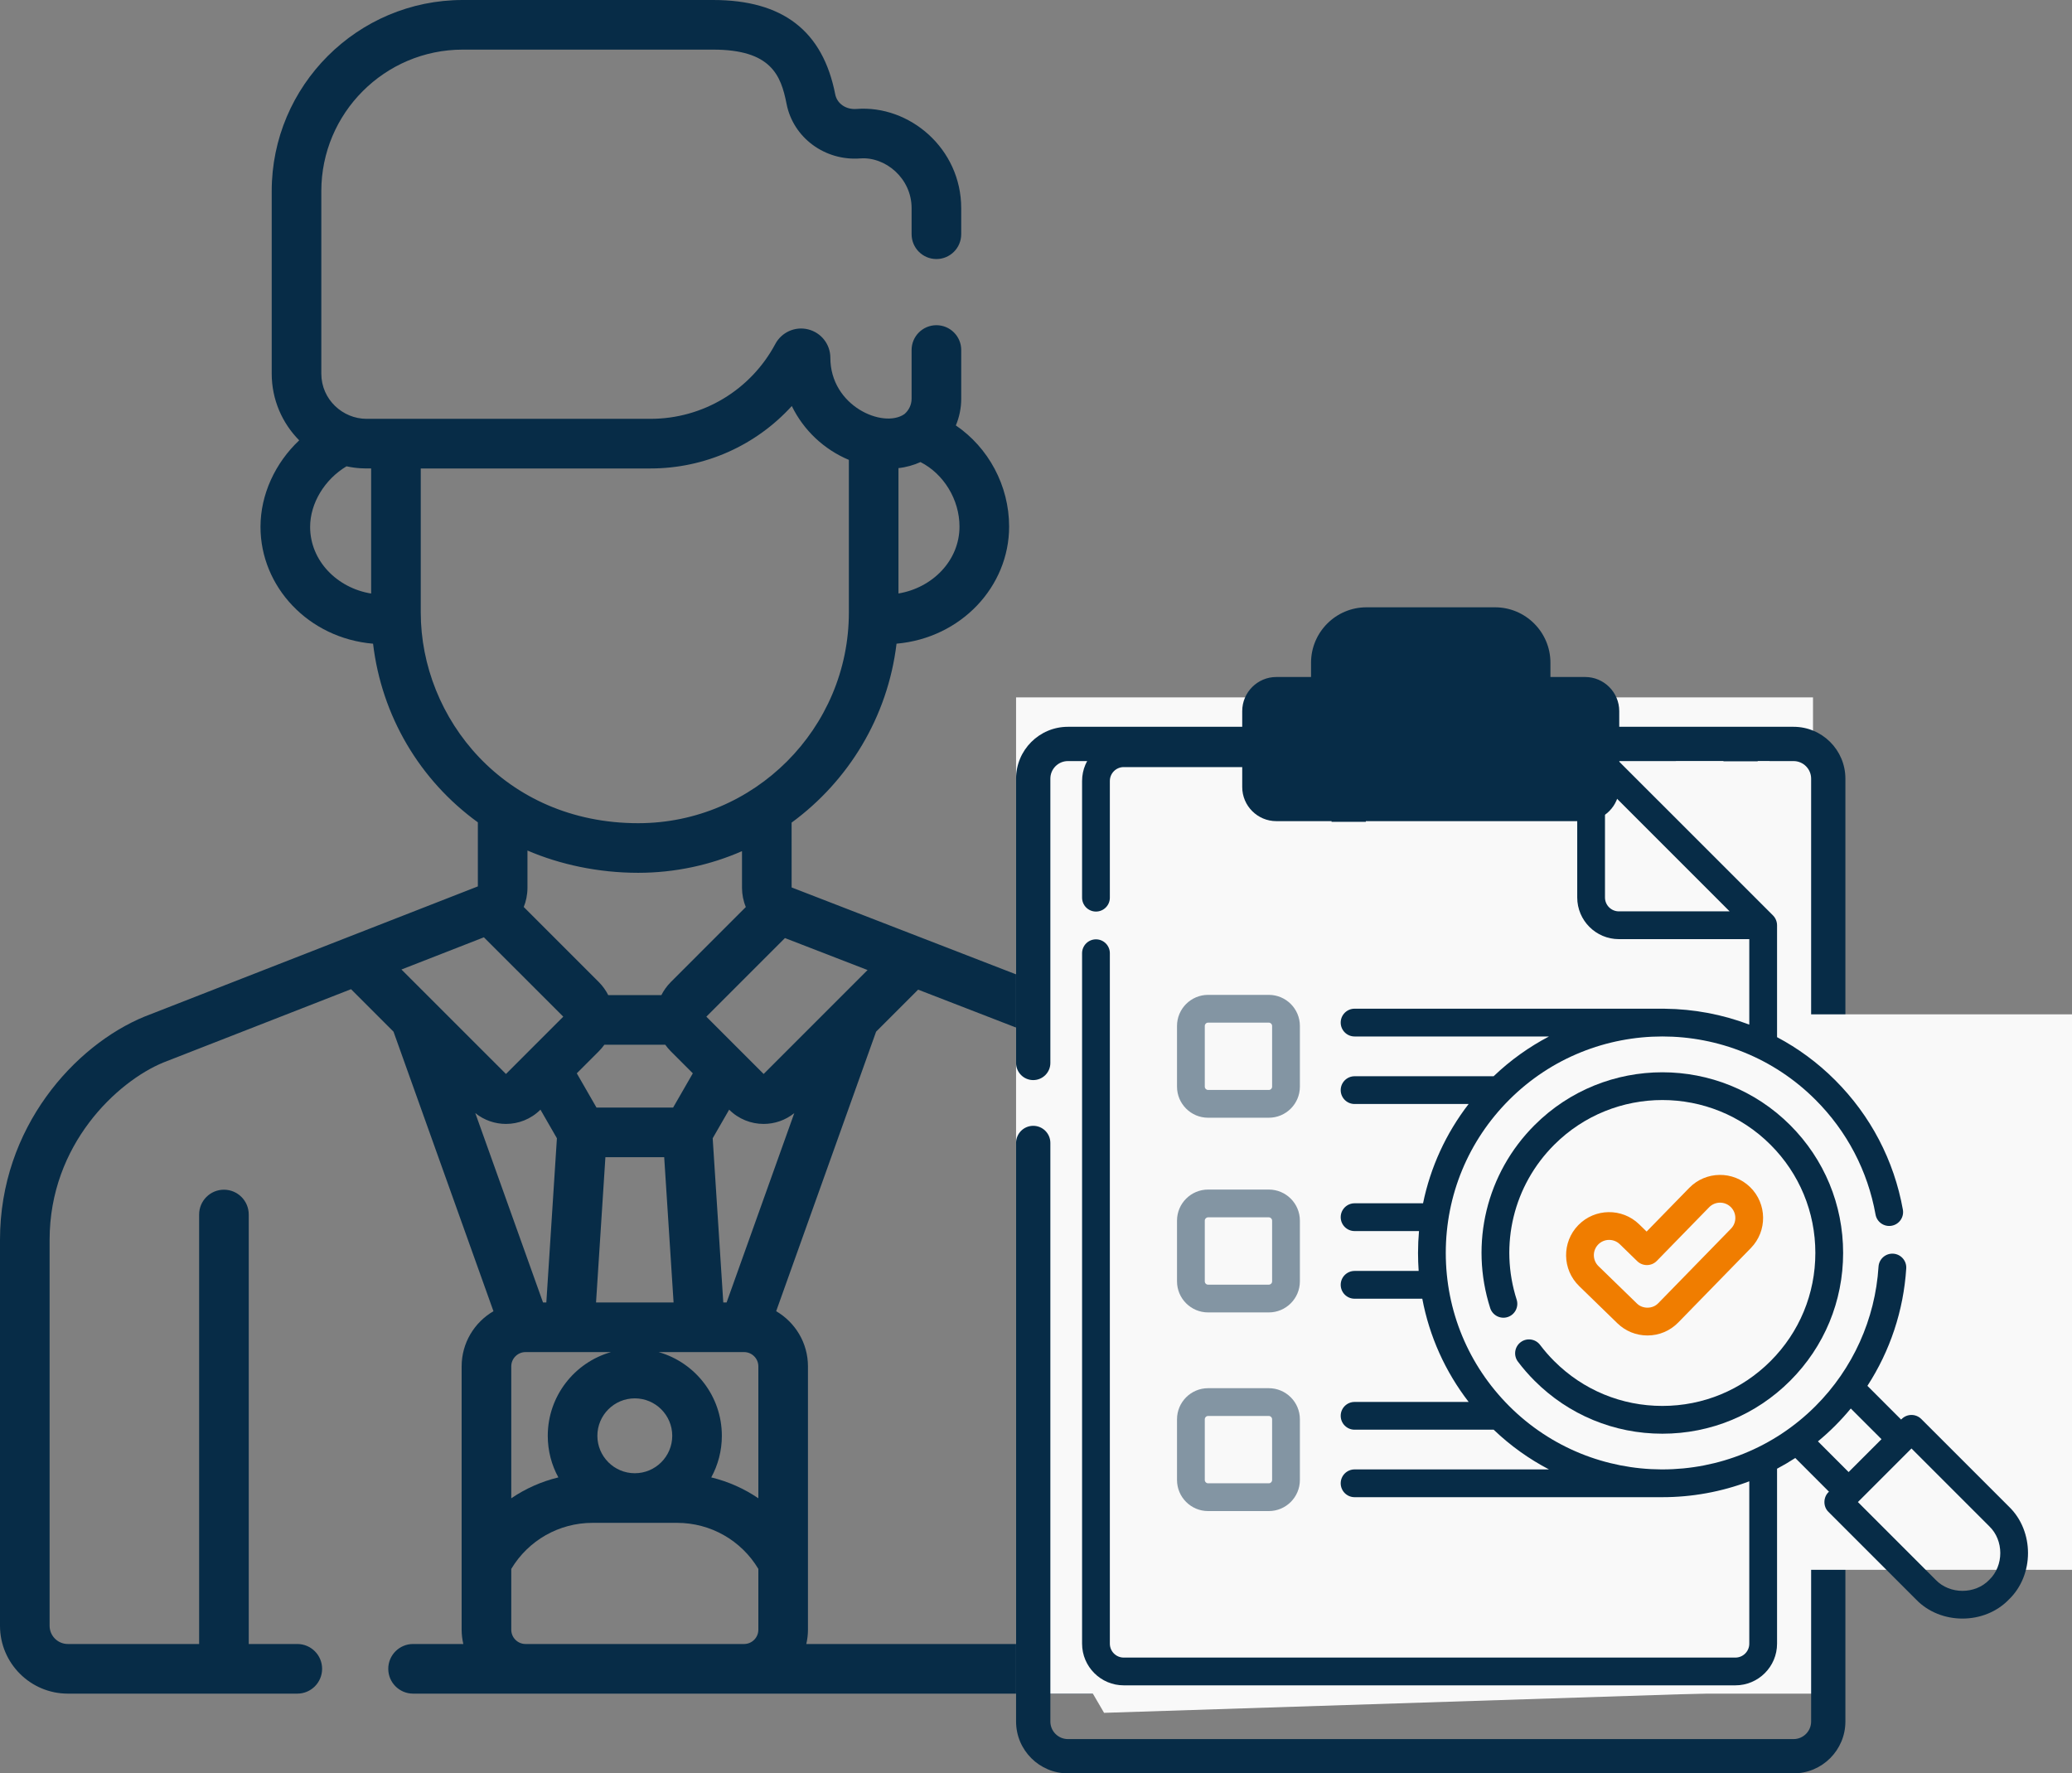 <svg class="usp-w-vector__image" xmlns="http://www.w3.org/2000/svg" width="104" height="89" viewBox="0 0 104 89" fill="none"><rect x="0" y="0" width="104" height="89" fill="#808080" stroke="none"/><path d="M58.809 80.019H69.493C69.81 80.019 70.135 79.892 70.374 79.654L78.772 71.255C78.993 71.035 79.137 70.717 79.137 70.375V49.343C79.137 48.087 78.115 47.065 76.858 47.065H58.809C57.552 47.065 56.53 48.087 56.53 49.343V77.74C56.53 78.997 57.552 80.019 58.809 80.019ZM70.738 75.768V71.62H74.886L70.738 75.768ZM59.02 49.555H76.647V69.13H70.526C69.27 69.13 68.248 70.152 68.248 71.408V77.529H59.02V49.555Z" fill="#072C47"></path><path d="M63.197 55.668H72.47C73.157 55.668 73.715 55.11 73.715 54.423C73.715 53.735 73.157 53.178 72.47 53.178H63.197C62.509 53.178 61.952 53.735 61.952 54.423C61.952 55.11 62.509 55.668 63.197 55.668Z" fill="#072C47"></path><path d="M63.197 60.808H72.47C73.157 60.808 73.715 60.25 73.715 59.562C73.715 58.875 73.157 58.317 72.47 58.317H63.197C62.509 58.317 61.952 58.875 61.952 59.562C61.952 60.25 62.509 60.808 63.197 60.808Z" fill="#072C47"></path><path d="M73.715 64.702C73.715 64.015 73.157 63.457 72.47 63.457H63.197C62.509 63.457 61.952 64.015 61.952 64.702C61.952 65.39 62.509 65.947 63.197 65.947H72.47C73.157 65.947 73.715 65.39 73.715 64.702Z" fill="#072C47"></path><path d="M3.405 84.999H14.923C15.611 84.999 16.168 84.441 16.168 83.753C16.168 83.066 15.611 82.508 14.923 82.508H12.485V60.953C12.485 60.266 11.928 59.708 11.24 59.708C10.553 59.708 9.995 60.266 9.995 60.953V82.508H3.405C2.9 82.508 2.49 82.098 2.49 81.594V62.225C2.49 57.425 5.895 54.278 8.19 53.328L17.619 49.645L19.752 51.778L24.768 65.806C23.815 66.362 23.171 67.394 23.171 68.575V81.791C23.171 82.038 23.202 82.277 23.255 82.508H20.734C20.046 82.508 19.488 83.066 19.488 83.753C19.488 84.441 20.046 84.999 20.734 84.999C23.194 84.999 76.371 84.999 78.799 84.999C81.731 84.999 84.117 82.613 84.117 79.68V47.403C84.117 44.47 81.731 42.084 78.799 42.084H73.715C73.715 39.04 71.457 37.187 69.049 37.187H66.617C64.251 37.187 61.952 38.996 61.952 42.084H56.868C53.935 42.084 51.55 44.47 51.55 47.403V49.114C44.342 46.322 46.946 47.331 39.734 44.538L39.733 41.285C42.584 39.197 44.559 35.984 45 32.305C48.239 32.021 50.651 29.438 50.651 26.428C50.651 24.366 49.605 22.459 47.977 21.351C48.15 20.937 48.247 20.483 48.247 20.006V17.566C48.247 16.878 47.689 16.321 47.002 16.321C46.314 16.321 45.756 16.878 45.756 17.566V20.006C45.756 20.319 45.614 20.599 45.392 20.785C44.33 21.518 41.678 20.386 41.678 17.956C41.678 17.281 41.22 16.695 40.565 16.531C39.898 16.364 39.225 16.683 38.916 17.262C37.676 19.581 35.276 21.02 32.652 21.02C31.133 21.02 19.964 21.02 18.397 21.02C17.205 21.02 16.128 20.052 16.128 18.751V9.591C16.128 5.676 19.313 2.49 23.229 2.49H35.789C38.705 2.49 39.199 3.778 39.48 5.213C39.812 6.911 41.407 8.086 43.179 7.951C44.431 7.854 45.756 8.939 45.756 10.448V11.755C45.756 12.443 46.314 13.001 47.001 13.001C47.689 13.001 48.246 12.443 48.246 11.755V10.448C48.246 7.452 45.65 5.263 42.988 5.468C42.462 5.509 42.014 5.2 41.923 4.736C41.3 1.549 39.294 0 35.789 0H23.229C17.94 0 13.638 4.303 13.638 9.591V18.751C13.638 20.055 14.165 21.238 15.018 22.099C13.813 23.235 13.075 24.815 13.075 26.444C13.075 29.442 15.478 32.029 18.725 32.306C19.154 35.92 21.059 39.153 23.985 41.271V44.486C22.429 45.093 8.872 50.388 7.273 51.013C7.266 51.015 7.259 51.018 7.252 51.021C3.759 52.459 1.35325e-08 56.578 1.35325e-08 62.225V81.594C-0 83.471 1.527 84.999 3.405 84.999ZM64.442 41.852C64.442 40.653 65.418 39.677 66.617 39.677H69.049C70.249 39.677 71.225 40.653 71.225 41.852V42.084H64.442V41.852H64.442ZM54.039 47.403C54.039 45.843 55.308 44.575 56.868 44.575H78.798C80.358 44.575 81.627 45.843 81.627 47.403V79.68C81.627 81.24 80.358 82.509 78.798 82.509H56.868C55.313 82.509 54.039 81.238 54.039 79.68C54.039 78.338 54.039 48.793 54.039 47.403ZM45.097 23.493L45.098 23.493C45.467 23.456 45.882 23.338 46.202 23.19C47.361 23.78 48.16 25.065 48.16 26.428C48.16 28.13 46.807 29.501 45.097 29.785V23.493ZM18.629 29.788C16.918 29.511 15.566 28.141 15.566 26.444C15.566 25.252 16.3 24.055 17.392 23.403C17.936 23.52 18.318 23.511 18.629 23.511V29.788ZM23.857 55.864C24.304 56.225 24.85 56.407 25.396 56.407C26.023 56.407 26.65 56.168 27.127 55.691L27.953 57.127L27.422 65.368H27.256L23.857 55.864ZM33.785 55.587H29.94L28.951 53.867L30.062 52.756C30.149 52.668 30.261 52.538 30.335 52.433H33.392C33.469 52.543 33.579 52.671 33.663 52.756L34.775 53.867L33.785 55.587ZM33.809 65.368H29.917L30.387 58.077H33.338L33.809 65.368ZM33.663 49.293C33.663 49.293 33.663 49.294 33.663 49.294C33.471 49.486 33.301 49.731 33.197 49.942H30.529C30.423 49.728 30.254 49.485 30.062 49.293L26.288 45.519C26.398 45.258 26.475 44.903 26.475 44.566V42.686C28.1 43.385 30.027 43.804 32.034 43.804C33.868 43.804 35.645 43.418 37.243 42.717L37.244 44.576C37.245 44.883 37.309 45.219 37.435 45.521L33.663 49.293ZM30.666 67.858C28.837 68.38 27.494 70.065 27.494 72.059C27.494 72.815 27.686 73.526 28.026 74.147C27.175 74.353 26.376 74.709 25.662 75.195V68.575C25.662 68.18 25.983 67.859 26.377 67.858C26.377 67.858 26.378 67.858 26.379 67.858C26.379 67.858 26.333 67.858 30.666 67.858ZM31.863 70.18C32.899 70.18 33.742 71.023 33.742 72.059C33.742 73.095 32.899 73.938 31.863 73.938C30.827 73.938 29.984 73.095 29.984 72.059C29.984 71.023 30.827 70.18 31.863 70.18ZM38.064 81.791C38.064 82.185 37.745 82.506 37.352 82.508H26.374C25.981 82.506 25.662 82.185 25.662 81.791V78.739C26.521 77.307 28.058 76.428 29.741 76.428H33.985C35.667 76.428 37.205 77.307 38.064 78.739V81.791H38.064ZM38.064 75.195C37.35 74.709 36.55 74.353 35.7 74.147C36.039 73.526 36.232 72.815 36.232 72.059C36.232 70.065 34.889 68.379 33.059 67.858H37.339C37.342 67.858 37.344 67.858 37.347 67.858C37.347 67.858 37.348 67.858 37.348 67.858C37.743 67.859 38.064 68.18 38.064 68.575V75.195H38.064ZM35.772 57.127L36.599 55.691C36.599 55.691 36.599 55.691 36.599 55.691C37.076 56.168 37.703 56.407 38.33 56.407C38.876 56.407 39.421 56.225 39.868 55.864L36.47 65.368H36.304L35.772 57.127ZM46.084 49.668L51.549 51.784V79.68C51.549 80.665 51.826 81.65 52.367 82.508H40.471C40.524 82.277 40.554 82.038 40.554 81.791C40.554 80.319 40.554 70.021 40.554 68.575C40.554 67.394 39.911 66.362 38.958 65.806L43.974 51.777L46.084 49.668ZM43.546 48.684L38.33 53.9C34.87 50.441 39.351 54.922 35.454 51.024L39.399 47.079C41.915 48.053 41.049 47.718 43.546 48.684ZM21.119 30.741V23.511H32.652C35.382 23.511 37.945 22.355 39.743 20.377C40.34 21.605 41.37 22.562 42.607 23.081V30.741C42.607 36.552 37.868 41.314 32.034 41.314C25.313 41.314 21.119 36.04 21.119 30.741ZM24.288 47.041L28.272 51.024C24.391 54.905 28.839 50.457 25.396 53.9L20.15 48.657L24.288 47.041Z" fill="#072C47"></path><rect x="51" y="35" width="40" height="50" fill="#F9F9F9"></rect><path d="M90.025 36.476H81.275V35.689C81.275 34.745 80.507 33.977 79.563 33.977H77.821V33.26C77.821 31.727 76.574 30.479 75.041 30.479H68.586C67.053 30.479 65.805 31.727 65.805 33.26V33.977H64.063C63.119 33.977 62.351 34.745 62.351 35.689V36.476H53.602C52.167 36.476 51 37.643 51 39.077V53.347C51 53.822 51.385 54.207 51.86 54.207C52.336 54.207 52.721 53.822 52.721 53.347V39.077C52.721 38.592 53.116 38.197 53.602 38.197H55.4V82.37C55.4 83.505 56.324 84.428 57.459 84.428H77.211C77.686 84.428 78.072 84.043 78.072 83.568C78.072 83.093 77.686 82.707 77.211 82.707H68.555V41.211H79.563C80.507 41.211 81.275 40.443 81.275 39.498V38.197H86.505V82.37C86.505 82.556 86.354 82.707 86.168 82.707H81.226C80.751 82.707 80.366 83.093 80.366 83.568C80.366 84.043 80.751 84.428 81.226 84.428H86.168C87.303 84.428 88.226 83.505 88.226 82.37V38.197H90.025C90.51 38.197 90.906 38.592 90.906 39.077V86.399C90.906 86.885 90.51 87.28 90.025 87.28H53.602C53.116 87.28 52.721 86.885 52.721 86.399V57.362C52.721 56.887 52.336 56.502 51.861 56.502C51.385 56.502 51 56.887 51 57.362V86.399C51 87.834 52.167 89.001 53.602 89.001H90.025C91.459 89.001 92.626 87.834 92.626 86.399V39.077C92.626 37.643 91.459 36.476 90.025 36.476ZM66.835 82.707H57.459C57.273 82.707 57.121 82.556 57.121 82.37V38.197H62.351V39.498C62.351 40.443 63.119 41.211 64.063 41.211H66.835V82.707ZM79.554 39.49H64.072V35.698H69.038C69.513 35.698 69.898 35.312 69.898 34.837C69.898 34.362 69.513 33.977 69.038 33.977H67.526V33.26C67.526 32.675 68.002 32.2 68.586 32.2H75.041C75.625 32.2 76.1 32.675 76.1 33.26V33.977H74.589C74.114 33.977 73.728 34.362 73.728 34.837C73.728 35.312 74.114 35.698 74.589 35.698H79.554V39.49Z" fill="#072C47"></path><path d="M61.485 49.009L60.735 48.259C60.4 47.923 59.855 47.923 59.519 48.259C59.183 48.595 59.183 49.14 59.519 49.476L60.877 50.834C61.038 50.995 61.257 51.086 61.485 51.086C61.713 51.086 61.932 50.995 62.093 50.834L65.039 47.888C65.375 47.552 65.375 47.008 65.039 46.672C64.703 46.336 64.158 46.336 63.822 46.672L61.485 49.009Z" fill="#072C47"></path><path d="M71.291 48.434H83.845C84.32 48.434 84.705 48.049 84.705 47.574C84.705 47.098 84.32 46.713 83.845 46.713H71.291C70.816 46.713 70.431 47.098 70.431 47.574C70.431 48.049 70.816 48.434 71.291 48.434Z" fill="#072C47"></path><path d="M71.291 51.694H77.568C78.043 51.694 78.428 51.309 78.428 50.834C78.428 50.359 78.043 49.973 77.568 49.973H71.291C70.816 49.973 70.431 50.359 70.431 50.834C70.431 51.309 70.816 51.694 71.291 51.694Z" fill="#072C47"></path><path d="M63.822 55.301L61.485 57.638L60.735 56.889C60.399 56.553 59.855 56.553 59.519 56.889C59.183 57.224 59.183 57.769 59.519 58.105L60.877 59.463C61.044 59.631 61.265 59.715 61.485 59.715C61.705 59.715 61.925 59.631 62.093 59.463L65.039 56.518C65.375 56.182 65.375 55.637 65.039 55.301C64.703 54.965 64.158 54.965 63.822 55.301Z" fill="#072C47"></path><path d="M71.291 57.063H83.845C84.32 57.063 84.705 56.678 84.705 56.203C84.705 55.728 84.32 55.343 83.845 55.343H71.291C70.816 55.343 70.431 55.728 70.431 56.203C70.431 56.678 70.816 57.063 71.291 57.063Z" fill="#072C47"></path><path d="M71.291 60.324H74.455C74.93 60.324 75.315 59.938 75.315 59.463C75.315 58.988 74.93 58.603 74.455 58.603H71.291C70.816 58.603 70.431 58.988 70.431 59.463C70.431 59.938 70.816 60.324 71.291 60.324Z" fill="#072C47"></path><path d="M63.822 63.931L61.485 66.267L60.735 65.518C60.399 65.182 59.855 65.182 59.519 65.518C59.183 65.854 59.183 66.399 59.519 66.735L60.877 68.093C61.044 68.261 61.265 68.345 61.485 68.345C61.705 68.345 61.925 68.261 62.093 68.093L65.039 65.147C65.375 64.811 65.375 64.266 65.039 63.931C64.703 63.595 64.158 63.595 63.822 63.931Z" fill="#072C47"></path><path d="M71.291 65.693H83.845C84.32 65.693 84.705 65.308 84.705 64.832C84.705 64.357 84.32 63.972 83.845 63.972H71.291C70.816 63.972 70.431 64.357 70.431 64.832C70.431 65.308 70.816 65.693 71.291 65.693Z" fill="#072C47"></path><path d="M71.291 68.953H81.226C81.701 68.953 82.087 68.568 82.087 68.093C82.087 67.617 81.701 67.232 81.226 67.232H71.291C70.816 67.232 70.431 67.617 70.431 68.093C70.431 68.568 70.816 68.953 71.291 68.953Z" fill="#072C47"></path><path d="M63.822 72.56L61.485 74.897L60.735 74.147C60.399 73.811 59.855 73.811 59.519 74.147C59.183 74.483 59.183 75.028 59.519 75.364L60.877 76.722C61.044 76.89 61.265 76.974 61.485 76.974C61.705 76.974 61.925 76.89 62.093 76.722L65.039 73.777C65.375 73.441 65.375 72.896 65.039 72.56C64.703 72.224 64.158 72.224 63.822 72.56Z" fill="#072C47"></path><path d="M84.705 73.462C84.705 72.987 84.32 72.601 83.845 72.601H71.291C70.816 72.601 70.431 72.987 70.431 73.462C70.431 73.937 70.816 74.322 71.291 74.322H83.845C84.32 74.322 84.705 73.937 84.705 73.462Z" fill="#072C47"></path><path d="M71.291 75.862C70.816 75.862 70.431 76.247 70.431 76.722C70.431 77.197 70.816 77.582 71.291 77.582H74.455C74.93 77.582 75.315 77.197 75.315 76.722C75.315 76.247 74.93 75.862 74.455 75.862H71.291Z" fill="#072C47"></path><path d="M57.349 38.208H55.417L53.484 82.651L55.417 85.963L89.646 84.859L88.818 38.208H84.125L82.193 40.969L80.26 41.245H70.323H66.734H62.318V38.208H57.349Z" fill="#F9F9F9"></path><path d="M89.646 50.906H104V78.786H89.922L89.646 50.906Z" fill="#F9F9F9"></path><path d="M82.69 67.024C83.277 67.024 83.827 66.793 84.237 66.372L87.883 62.635C88.715 61.782 88.697 60.41 87.844 59.578C86.991 58.746 85.62 58.764 84.788 59.617L82.649 61.809L82.275 61.445C81.42 60.614 80.049 60.633 79.218 61.488C78.387 62.342 78.406 63.713 79.261 64.544L81.183 66.413C81.589 66.807 82.124 67.024 82.69 67.024ZM80.218 62.459C80.513 62.156 81 62.15 81.303 62.444L82.177 63.294C82.452 63.562 82.893 63.556 83.161 63.281L85.786 60.59C86.081 60.287 86.568 60.281 86.871 60.576C87.174 60.872 87.18 61.359 86.885 61.662L83.239 65.399C82.958 65.7 82.445 65.707 82.155 65.413L80.233 63.545C79.929 63.25 79.922 62.763 80.218 62.459Z" fill="#F07D00"></path><path d="M77.302 67.499C77.071 67.191 76.634 67.13 76.326 67.362C76.019 67.594 75.958 68.031 76.19 68.338C76.443 68.674 76.724 68.997 77.024 69.296C78.737 71.01 81.016 71.954 83.439 71.954C85.863 71.954 88.141 71.01 89.855 69.296C91.568 67.583 92.512 65.305 92.512 62.882C92.512 60.459 91.568 58.181 89.855 56.468C86.317 52.931 80.561 52.931 77.024 56.468C74.612 58.879 73.759 62.397 74.797 65.648C74.914 66.014 75.306 66.217 75.673 66.1C76.039 65.983 76.242 65.591 76.125 65.224C75.246 62.472 75.968 59.494 78.01 57.453C81.004 54.46 85.875 54.46 88.869 57.453C90.319 58.903 91.118 60.831 91.118 62.882C91.118 64.933 90.319 66.861 88.869 68.311C87.419 69.761 85.49 70.56 83.439 70.56C81.388 70.56 79.46 69.761 78.01 68.311C77.755 68.057 77.517 67.783 77.302 67.499Z" fill="#072C47"></path><path d="M100.833 75.613L96.436 71.217C96.164 70.945 95.723 70.945 95.45 71.217L95.423 71.244L93.731 69.552C94.869 67.799 95.546 65.772 95.68 63.658C95.704 63.274 95.412 62.943 95.028 62.919C94.644 62.895 94.313 63.186 94.289 63.57C94.122 66.21 92.999 68.695 91.126 70.568C89.01 72.684 86.23 73.744 83.45 73.746C83.446 73.746 83.443 73.746 83.439 73.746H83.384C80.619 73.732 77.858 72.673 75.752 70.568C73.699 68.515 72.568 65.785 72.568 62.882C72.568 59.979 73.699 57.249 75.752 55.196C79.991 50.958 86.888 50.958 91.126 55.196C92.705 56.775 93.747 58.766 94.139 60.954C94.207 61.333 94.569 61.585 94.948 61.517C95.327 61.449 95.579 61.087 95.511 60.708C95.068 58.238 93.893 55.991 92.112 54.211C91.23 53.328 90.245 52.609 89.196 52.053V46.436C89.195 46.253 89.121 46.073 88.992 45.943L80.355 37.308C80.225 37.179 80.046 37.105 79.862 37.104H56.404C55.251 37.104 54.313 38.042 54.313 39.195V45.052C54.313 45.437 54.625 45.749 55.01 45.749C55.395 45.749 55.707 45.437 55.707 45.052V39.195C55.707 38.81 56.019 38.498 56.404 38.498H79.166V45.042C79.166 46.195 80.104 47.133 81.257 47.133H87.802V51.422C86.442 50.906 85.008 50.642 83.573 50.626C83.566 50.625 83.559 50.624 83.552 50.624H67.991C67.606 50.624 67.294 50.936 67.294 51.321C67.294 51.706 67.606 52.018 67.991 52.018H77.749C76.755 52.538 75.818 53.203 74.969 54.014H67.991C67.606 54.014 67.294 54.326 67.294 54.711C67.294 55.095 67.606 55.407 67.991 55.407H73.715C72.577 56.881 71.8 58.578 71.427 60.39H67.991C67.606 60.39 67.294 60.702 67.294 61.087C67.294 61.472 67.606 61.784 67.991 61.784H71.224C71.192 62.147 71.175 62.513 71.175 62.882C71.175 63.185 71.186 63.486 71.207 63.785H67.991C67.606 63.785 67.294 64.097 67.294 64.482C67.294 64.867 67.606 65.179 67.991 65.179H71.389C71.745 67.065 72.537 68.832 73.717 70.36H67.991C67.606 70.36 67.294 70.671 67.294 71.056C67.294 71.441 67.606 71.753 67.991 71.753H74.972C75.819 72.563 76.755 73.227 77.748 73.746H67.991C67.606 73.746 67.294 74.058 67.294 74.443C67.294 74.828 67.606 75.14 67.991 75.14H83.439C84.92 75.14 86.4 74.874 87.802 74.343V82.493C87.802 82.877 87.489 83.19 87.105 83.19H56.404C56.019 83.19 55.707 82.877 55.707 82.493V47.84C55.707 47.455 55.395 47.143 55.01 47.143C54.625 47.143 54.313 47.455 54.313 47.84V82.493C54.313 83.645 55.251 84.583 56.404 84.583H87.105C88.258 84.583 89.196 83.645 89.196 82.493V73.711C89.507 73.546 89.812 73.367 90.111 73.173L91.802 74.865C91.51 75.12 91.494 75.607 91.775 75.877L96.172 80.273C97.399 81.552 99.606 81.552 100.833 80.273C102.111 79.047 102.111 76.84 100.833 75.613ZM81.256 45.739C80.872 45.739 80.559 45.427 80.559 45.042V39.483L86.816 45.739H81.256ZM91.248 72.339C91.545 72.093 91.834 71.832 92.112 71.553C92.388 71.277 92.65 70.988 92.897 70.689L94.438 72.229L92.788 73.879L91.248 72.339ZM99.847 79.288C99.14 80.025 97.866 80.025 97.158 79.288L93.254 75.384L95.943 72.695L99.847 76.599C100.585 77.307 100.585 78.58 99.847 79.288Z" fill="#072C47"></path><path d="M60.637 56.096H63.686C64.546 56.096 65.245 55.397 65.245 54.538V51.489C65.245 50.629 64.546 49.93 63.686 49.93H60.637C59.778 49.93 59.078 50.629 59.078 51.489V54.538C59.078 55.397 59.778 56.096 60.637 56.096ZM60.472 51.489C60.472 51.398 60.546 51.324 60.637 51.324H63.686C63.777 51.324 63.851 51.398 63.851 51.489V54.538C63.851 54.628 63.777 54.702 63.686 54.702H60.637C60.546 54.702 60.472 54.628 60.472 54.538V51.489Z" fill="#8395A3"></path><path d="M59.078 64.308C59.078 65.168 59.778 65.867 60.637 65.867H63.686C64.546 65.867 65.245 65.168 65.245 64.308V61.26C65.245 60.4 64.546 59.701 63.686 59.701H60.637C59.778 59.701 59.078 60.4 59.078 61.26V64.308ZM60.472 61.26C60.472 61.169 60.546 61.095 60.637 61.095H63.686C63.777 61.095 63.851 61.169 63.851 61.26V64.308C63.851 64.4 63.777 64.474 63.686 64.474H60.637C60.546 64.474 60.472 64.4 60.472 64.308V61.26Z" fill="#8395A3"></path><path d="M59.078 74.278C59.078 75.137 59.778 75.837 60.637 75.837H63.686C64.546 75.837 65.245 75.137 65.245 74.278V71.229C65.245 70.37 64.546 69.67 63.686 69.67H60.637C59.778 69.67 59.078 70.37 59.078 71.229V74.278ZM60.472 71.229C60.472 71.138 60.546 71.064 60.637 71.064H63.686C63.777 71.064 63.851 71.138 63.851 71.229V74.278C63.851 74.369 63.777 74.443 63.686 74.443H60.637C60.546 74.443 60.472 74.369 60.472 74.278V71.229Z" fill="#8395A3"></path><rect x="63.698" y="35.448" width="16.01" height="4.417" fill="#072C47"></rect><rect x="67.01" y="31.583" width="9.385" height="4.417" fill="#072C47"></rect></svg>